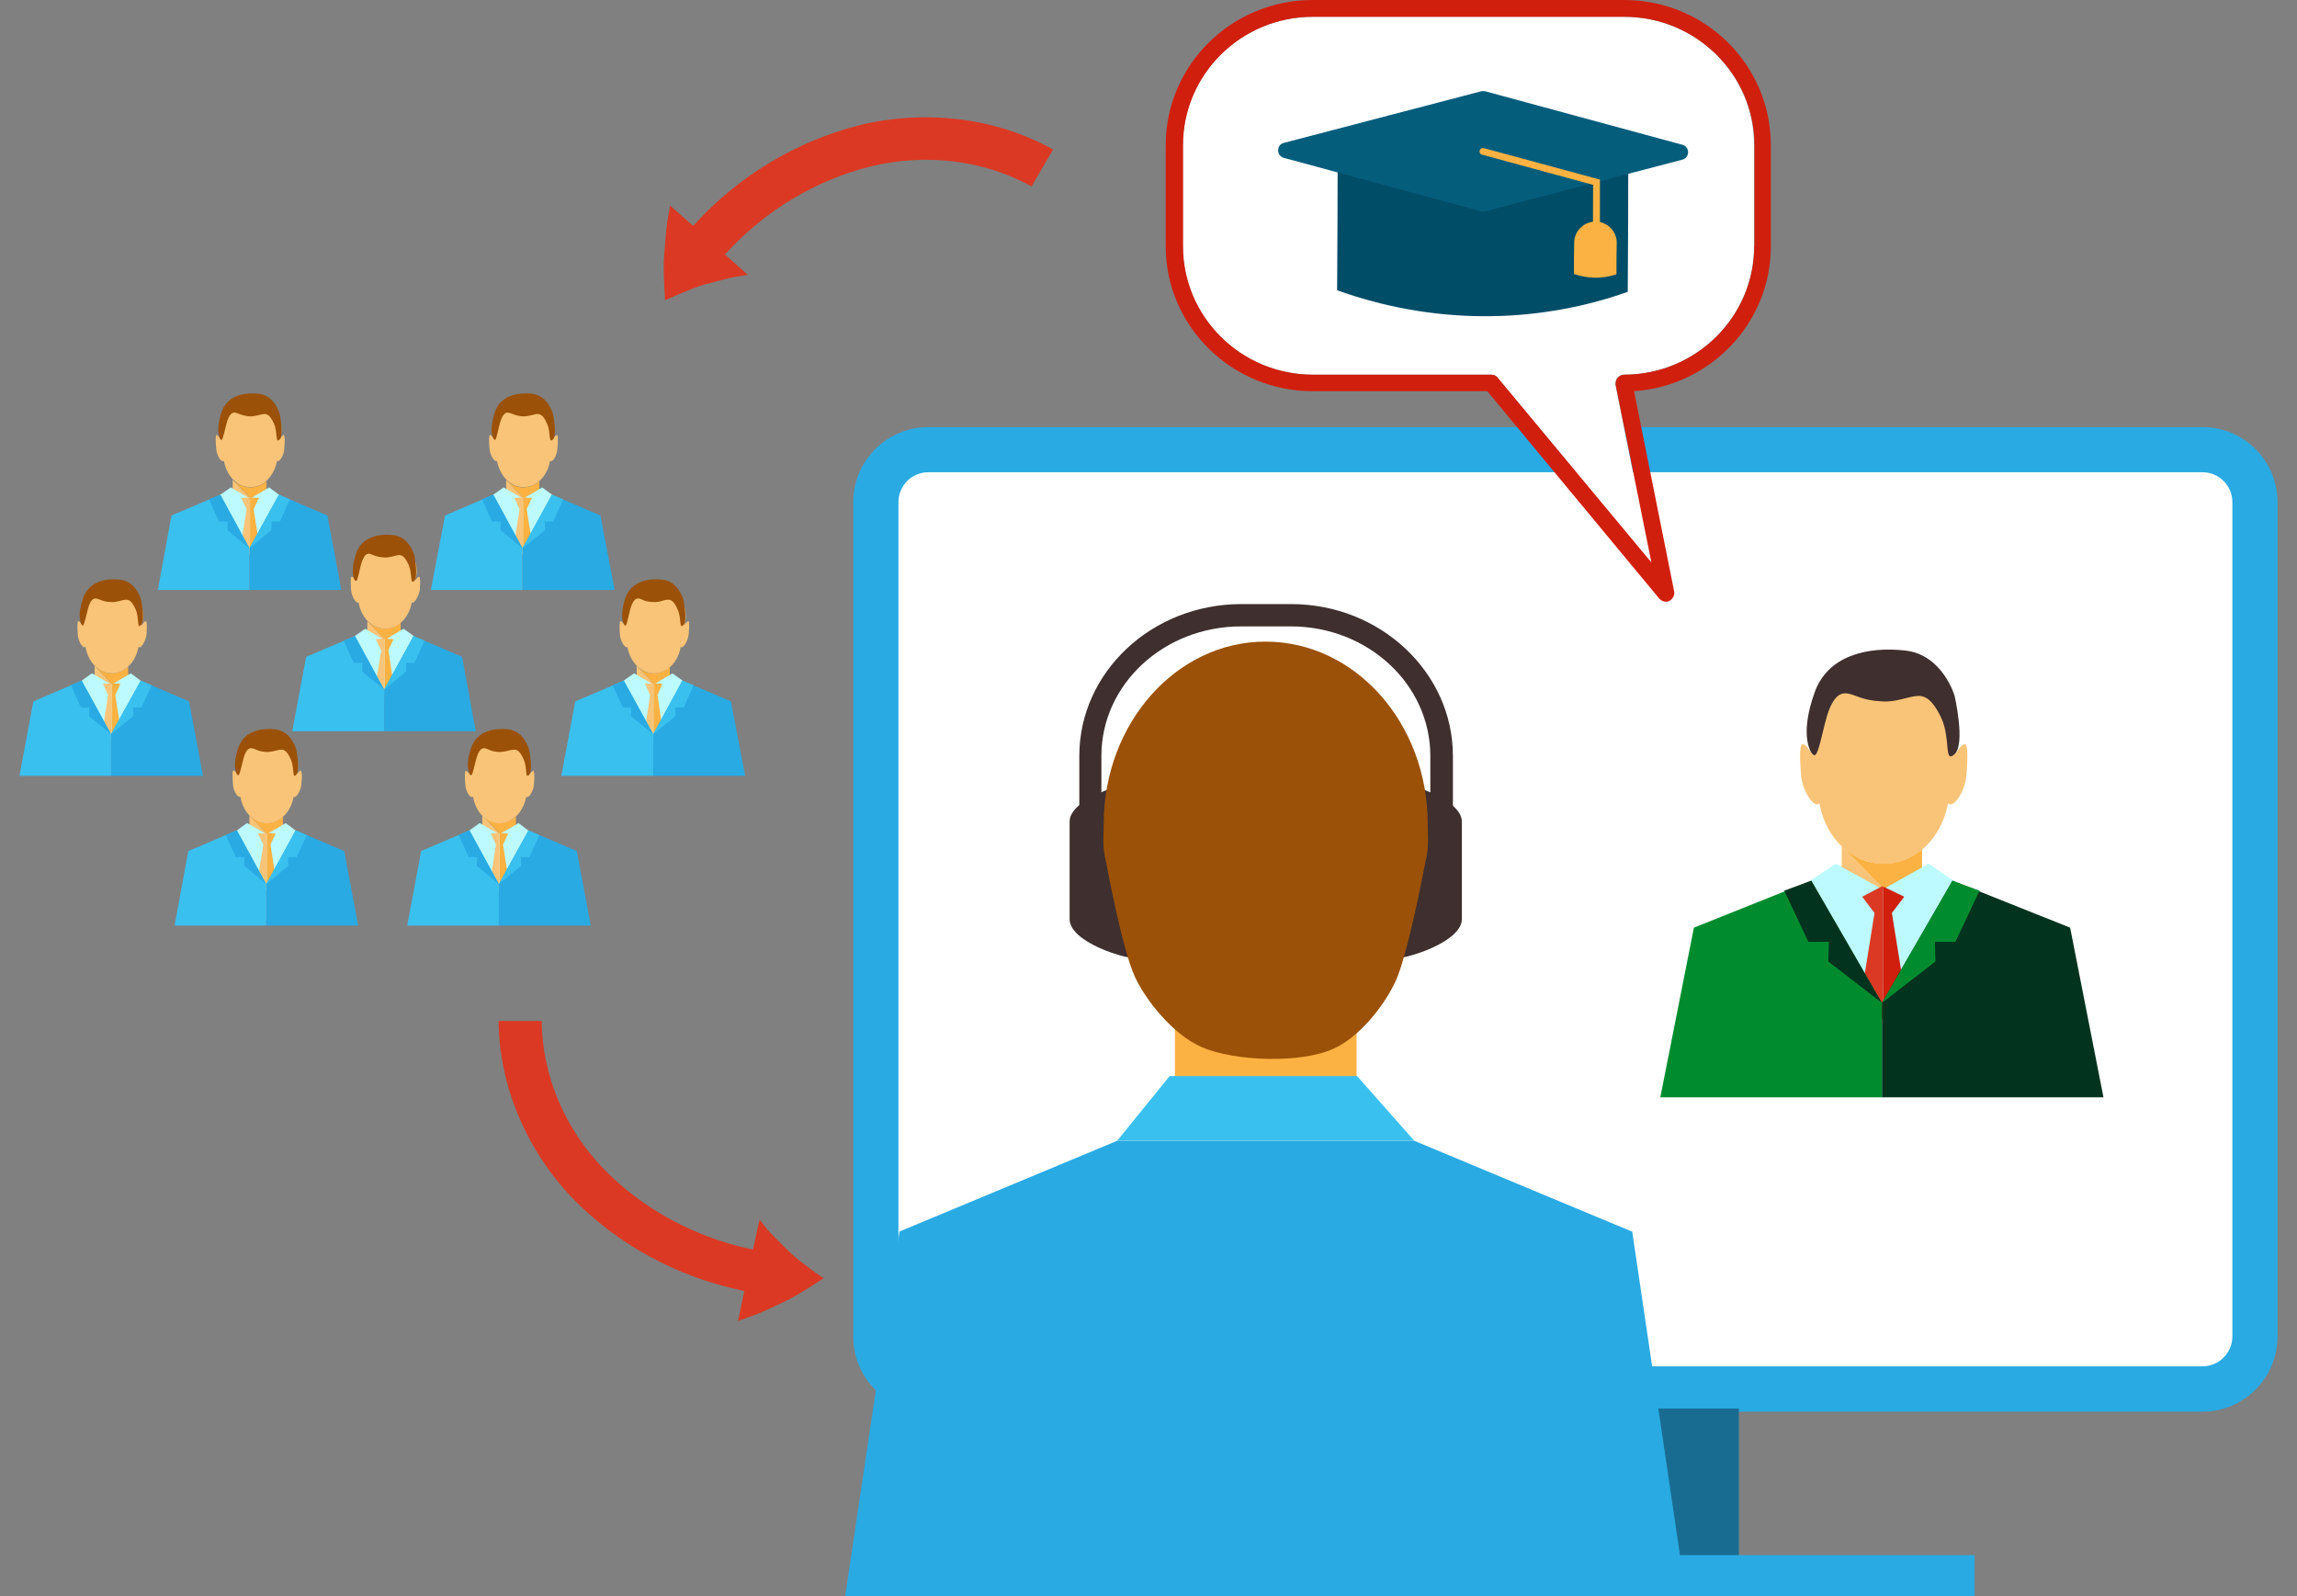 <svg xmlns="http://www.w3.org/2000/svg" width="59" height="41" viewBox="0 0 59 41" fill="none"><rect x="0" y="0" width="59" height="41" fill="#808080" stroke="none"/><g id="Frame" clip-path="url(#clip0_123_2379)"><g id="Group"><g id="Group_2"><g id="Group_3"><g id="Group_4"><g id="Group_5"><path id="Vector" d="M56.571 35.68H23.846C23.104 35.68 22.497 35.074 22.497 34.333V12.897C22.497 12.156 23.104 11.55 23.846 11.55H56.571C57.32 11.55 57.92 12.156 57.92 12.897V34.326C57.92 35.074 57.32 35.68 56.571 35.68Z" fill="white"></path><path id="Vector_2" d="M56.571 36.259H23.846C22.78 36.259 21.917 35.397 21.917 34.333V12.897C21.917 11.833 22.78 10.971 23.846 10.971H56.571C57.637 10.971 58.5 11.833 58.5 12.897V34.326C58.5 35.39 57.637 36.259 56.571 36.259ZM23.846 12.129C23.421 12.129 23.077 12.473 23.077 12.897V34.326C23.077 34.75 23.421 35.094 23.846 35.094H56.571C56.996 35.094 57.34 34.75 57.34 34.326V12.897C57.34 12.473 56.996 12.129 56.571 12.129H23.846Z" fill="#29AAE3"></path></g><g id="Group_6"><path id="Vector_3" d="M44.663 36.178H36.429V41H44.663V36.178Z" fill="#196C91"></path></g><g id="Group_7"><path id="Vector_4" d="M50.718 39.943H30.508V41H50.718V39.943Z" fill="#29AAE3"></path></g></g></g></g><g id="Group_8"><g id="Group_9"><g id="Group_10"><g id="Group_11"><path id="Vector_5" d="M27.71 23.032H28.29V19.416C28.29 17.577 29.895 16.089 31.877 16.089H33.158C35.134 16.089 36.739 17.577 36.739 19.416V23.032H37.319V19.416C37.319 17.267 35.451 15.516 33.165 15.516H31.884C29.584 15.516 27.723 17.267 27.723 19.416V23.032H27.71Z" fill="#3F2F2F"></path></g><g id="Group_12"><g id="Group_13"><path id="Vector_6" d="M37.548 21.099V23.611C37.548 24.177 36.179 24.648 35.606 24.648V20.069C36.179 20.069 37.548 20.54 37.548 21.099Z" fill="#3F2F2F"></path></g><g id="Group_14"><path id="Vector_7" d="M27.474 21.099V23.611C27.474 24.177 28.836 24.648 29.416 24.648V20.069C28.836 20.069 27.474 20.54 27.474 21.099Z" fill="#3F2F2F"></path></g></g></g></g></g><g id="Group_15"><g id="Group_16"><g id="Group_17"><path id="Vector_8" d="M21.155 32.831C21.155 32.831 21.027 32.912 20.845 33.033C20.663 33.141 20.4 33.316 20.123 33.444C19.854 33.572 19.564 33.713 19.334 33.794C19.112 33.875 18.957 33.929 18.957 33.929L19.119 33.161L19.038 33.141C17.406 32.797 15.882 31.982 14.715 30.784C13.549 29.578 12.82 27.915 12.807 26.224H13.913C13.926 27.632 14.513 28.999 15.511 30.029C16.509 31.053 17.844 31.774 19.28 32.083L19.341 32.09L19.51 31.329C19.51 31.329 19.597 31.43 19.719 31.592C19.854 31.74 20.042 31.928 20.245 32.124C20.447 32.326 20.669 32.481 20.845 32.615C21.034 32.75 21.155 32.831 21.155 32.831Z" fill="#DB3923"></path></g></g></g><g id="Group_18"><g id="Group_19"><g id="Group_20"><path id="Vector_9" d="M17.082 7.711C17.082 7.711 17.075 7.563 17.062 7.348C17.055 7.139 17.035 6.822 17.062 6.526C17.089 6.223 17.109 5.906 17.143 5.671C17.19 5.435 17.21 5.28 17.21 5.28L17.804 5.799L17.858 5.745C18.97 4.526 20.454 3.623 22.092 3.212C23.731 2.815 25.545 3.004 27.049 3.839L26.496 4.788C25.255 4.101 23.758 3.933 22.355 4.277C20.953 4.627 19.658 5.408 18.674 6.479L18.619 6.533L19.206 7.058C19.206 7.058 19.078 7.085 18.876 7.112C18.674 7.152 18.424 7.22 18.148 7.294C17.871 7.368 17.622 7.482 17.419 7.563C17.21 7.651 17.082 7.711 17.082 7.711Z" fill="#DB3923"></path></g></g></g><g id="Group_21"><g id="Group_22"><path id="Vector_10" d="M41.716 0.431H33.718C31.87 0.431 30.38 1.913 30.38 3.731V6.324C30.38 8.142 31.877 9.624 33.718 9.624H38.303C38.364 9.624 38.432 9.651 38.465 9.704L42.41 14.445L41.493 9.879C41.493 9.819 41.5 9.752 41.547 9.704C41.587 9.651 41.655 9.624 41.709 9.624C43.55 9.624 45.054 8.142 45.054 6.324V3.731C45.06 1.906 43.557 0.431 41.716 0.431Z" fill="white"></path><path id="Vector_11" d="M41.716 0H33.718C31.634 0 29.942 1.67 29.942 3.731V6.324C29.942 8.378 31.634 10.048 33.718 10.048H38.202L42.619 15.375C42.66 15.422 42.727 15.456 42.788 15.456C42.815 15.456 42.855 15.449 42.876 15.436C42.963 15.389 43.017 15.294 43.004 15.2L41.972 10.048C43.934 9.913 45.485 8.297 45.485 6.33V3.731C45.485 1.67 43.806 0 41.716 0ZM45.06 6.324C45.06 8.142 43.563 9.624 41.716 9.624C41.662 9.624 41.601 9.651 41.554 9.704C41.507 9.752 41.5 9.819 41.5 9.88L42.417 14.446L38.472 9.704C38.432 9.651 38.371 9.624 38.31 9.624H33.725C31.877 9.624 30.387 8.142 30.387 6.324V3.731C30.387 1.906 31.884 0.431 33.725 0.431H41.722C43.563 0.431 45.067 1.913 45.067 3.731V6.324H45.06Z" fill="#D11F0D"></path></g><g id="Group_23"><g id="Group_24"><path id="Vector_12" d="M41.81 7.496C39.396 8.351 36.759 8.324 34.345 7.455C34.352 6.263 34.359 5.064 34.359 3.866C36.847 3.879 39.335 3.899 41.824 3.899C41.824 5.098 41.817 6.297 41.81 7.496Z" fill="#004D68"></path></g><g id="Group_25"><path id="Vector_13" d="M43.213 4.101L38.142 5.428C38.108 5.435 38.074 5.435 38.041 5.428L32.976 4.054C32.781 4 32.781 3.718 32.976 3.67L38.047 2.344C38.081 2.337 38.115 2.337 38.148 2.344L43.213 3.718C43.408 3.771 43.408 4.048 43.213 4.101Z" fill="#055D7C"></path></g><g id="Group_26"><path id="Vector_14" d="M41.001 6.627C40.954 6.627 40.913 6.586 40.913 6.539L40.92 4.748L38.068 3.973C38.02 3.96 37.993 3.913 38.007 3.866C38.02 3.818 38.068 3.792 38.115 3.805L41.095 4.613V6.532C41.095 6.586 41.055 6.627 41.001 6.627Z" fill="#FBB242"></path></g><g id="Group_27"><path id="Vector_15" d="M41.52 7.044C41.169 7.166 40.785 7.159 40.428 7.038C40.428 6.768 40.428 6.499 40.434 6.229C40.434 5.94 40.677 5.697 40.974 5.691C40.981 5.691 40.981 5.691 40.987 5.691C41.284 5.697 41.527 5.94 41.527 6.229C41.52 6.506 41.52 6.775 41.52 7.044Z" fill="#FBB242"></path></g></g></g><g id="Group_28"><path id="Vector_16" d="M34.844 26.231H30.178V28.373H34.844V26.231Z" fill="#FBB242"></path><path id="Vector_17" d="M41.925 31.632L41.898 31.625L36.328 29.302H28.694L23.104 31.632L21.708 41H43.307L41.925 31.632Z" fill="#29AAE3"></path><path id="Vector_18" d="M35.862 25.167C36.179 24.453 36.618 22.11 36.618 22.11C36.712 21.766 36.672 21.436 36.672 21.16C36.672 18.574 34.81 16.48 32.504 16.48C30.211 16.48 28.35 18.581 28.35 21.16C28.35 21.436 28.31 21.766 28.404 22.11C28.404 22.11 28.822 24.393 29.153 25.093C29.422 25.679 30.117 26.568 30.872 26.898C31.722 27.262 33.421 27.322 34.264 26.931C34.972 26.608 35.606 25.746 35.862 25.167Z" fill="#9B5107"></path><path id="Vector_19" d="M34.858 27.639H30.043L28.694 29.302H36.328L34.858 27.639Z" fill="#3AC0EF"></path></g><g id="Group_29"><g id="Group_30"><path id="Vector_20" d="M47.306 21.739V23.982H49.369V23.059L48.999 23.436L47.306 21.739Z" fill="#F9C478"></path><path id="Vector_21" d="M48.378 22.184C47.974 22.184 47.596 22.015 47.306 21.732V21.739L48.992 23.436L49.369 23.059V21.813C49.093 22.042 48.749 22.184 48.378 22.184Z" fill="#FBB242"></path></g><path id="Vector_22" d="M47.151 22.184L48.358 22.844L49.538 22.184L50.57 22.891L48.338 25.76L46.227 22.803L47.151 22.184Z" fill="#BCFAFF"></path><g id="Group_31"><path id="Vector_23" d="M50.098 20.662C50.091 20.662 50.078 20.655 50.064 20.648L50.037 20.635L50.03 20.668C49.848 21.564 49.174 22.19 48.385 22.19C47.596 22.19 46.915 21.564 46.739 20.668V20.635L46.706 20.648C46.692 20.655 46.686 20.662 46.679 20.662C46.531 20.662 46.288 20.284 46.261 19.887C46.22 19.429 46.234 19.173 46.281 19.119C46.288 19.113 46.294 19.113 46.294 19.113C46.342 19.113 46.416 19.166 46.477 19.267L46.564 19.375L46.531 19.254C46.477 19.106 46.463 18.971 46.463 18.857C46.463 17.712 47.326 16.782 48.392 16.782C49.457 16.782 50.32 17.712 50.32 18.857C50.32 18.978 50.307 19.106 50.253 19.254L50.212 19.375L50.293 19.267C50.354 19.166 50.428 19.113 50.475 19.113C50.475 19.113 50.482 19.113 50.489 19.119C50.536 19.173 50.55 19.429 50.509 19.887C50.489 20.284 50.239 20.662 50.098 20.662Z" fill="#F9C478"></path></g><path id="Vector_24" d="M48.338 18.015C48.702 18.042 48.985 17.894 49.261 17.874C49.545 17.86 49.727 18.15 49.875 18.466C50.105 18.998 49.929 19.625 50.206 19.369C50.489 19.113 50.206 17.874 50.206 17.874C50.206 17.874 49.902 16.816 48.938 16.709C47.974 16.601 46.942 16.83 46.605 17.799C46.261 18.762 46.443 19.247 46.557 19.369C46.665 19.49 46.719 19.214 46.868 18.608C47.016 17.995 47.205 17.766 47.461 17.813C47.711 17.86 47.819 17.988 48.338 18.015Z" fill="#3F2F2F"></path><g id="Group_32"><path id="Vector_25" d="M48.911 23.032L48.365 22.77V26.204L48.371 26.211L48.911 25.416L48.594 23.45L48.911 23.032Z" fill="#D11F0D"></path><path id="Vector_26" d="M48.358 22.763V22.77L48.344 22.763L47.832 23.032L48.149 23.45L47.832 25.416L48.365 26.211V26.204V22.77L48.358 22.763Z" fill="#DB3923"></path></g><path id="Vector_27" d="M48.338 28.184V25.76L50.152 22.621L53.173 23.827L54.029 28.184H48.338Z" fill="#02331E"></path><path id="Vector_28" d="M48.338 28.184V25.76L46.524 22.621L43.509 23.827L42.646 28.184H48.338Z" fill="#008C2E"></path><path id="Vector_29" d="M50.846 22.877L50.152 22.621L48.338 25.76L49.713 24.696L49.7 24.191H50.226L50.846 22.877Z" fill="#008C2E"></path><path id="Vector_30" d="M45.829 22.877L46.524 22.621L48.338 25.76L46.962 24.696L46.975 24.191H46.45L45.829 22.877Z" fill="#02331E"></path></g><g id="Group_33"><g id="Group_34"><path id="Vector_31" d="M16.354 17.099V18.082H17.203V17.678L17.048 17.84L16.354 17.099Z" fill="#F9C478"></path><path id="Vector_32" d="M16.792 17.294C16.623 17.294 16.468 17.227 16.354 17.099L17.048 17.84L17.203 17.678V17.126C17.096 17.234 16.947 17.294 16.792 17.294Z" fill="#FBB242"></path></g><path id="Vector_33" d="M16.286 17.294L16.785 17.584L17.271 17.294L17.702 17.604L16.779 18.857L15.902 17.564L16.286 17.294Z" fill="#BCFAFF"></path><g id="Group_35"><path id="Vector_34" d="M17.507 16.627C17.5 16.627 17.493 16.627 17.493 16.621L17.48 16.614V16.627C17.413 17.018 17.129 17.294 16.799 17.294C16.468 17.294 16.192 17.018 16.118 16.627V16.614L16.111 16.621C16.111 16.627 16.104 16.627 16.098 16.627C16.037 16.627 15.936 16.459 15.922 16.291C15.909 16.095 15.909 15.974 15.936 15.954H15.942C15.956 15.954 15.99 15.981 16.017 16.021L16.057 16.069L16.037 16.015C16.017 15.947 16.01 15.887 16.01 15.833C16.01 15.334 16.374 14.924 16.812 14.924C17.257 14.924 17.615 15.328 17.615 15.833C17.615 15.887 17.601 15.941 17.588 16.015L17.574 16.069L17.601 16.021C17.635 15.981 17.662 15.954 17.682 15.954C17.682 15.954 17.682 15.954 17.689 15.954C17.702 15.974 17.709 16.089 17.689 16.291C17.669 16.459 17.568 16.627 17.507 16.627Z" fill="#F9C478"></path></g><path id="Vector_35" d="M16.779 15.463C16.934 15.476 17.042 15.409 17.156 15.402C17.271 15.395 17.352 15.523 17.406 15.658C17.514 15.887 17.433 16.163 17.554 16.055C17.669 15.947 17.554 15.402 17.554 15.402C17.554 15.402 17.426 14.937 17.028 14.89C16.623 14.843 16.205 14.944 16.057 15.368C15.922 15.793 15.996 16.008 16.044 16.055C16.091 16.109 16.104 15.988 16.172 15.718C16.232 15.456 16.313 15.348 16.421 15.375C16.516 15.402 16.563 15.456 16.779 15.463Z" fill="#9B5107"></path><g id="Group_36"><path id="Vector_36" d="M17.015 17.564L16.785 17.55V19.059L17.015 18.709L16.887 17.853L17.015 17.564Z" fill="#FBB242"></path><path id="Vector_37" d="M16.779 17.55L16.57 17.564L16.698 17.853L16.57 18.709L16.785 19.059V17.55H16.779Z" fill="#F9C478"></path></g><path id="Vector_38" d="M16.779 19.928V18.857L17.527 17.483L18.775 18.015L19.139 19.928H16.779Z" fill="#29AAE3"></path><path id="Vector_39" d="M16.779 19.928V18.857L16.023 17.483L14.776 18.015L14.418 19.928H16.779Z" fill="#3AC0EF"></path><path id="Vector_40" d="M17.817 17.597L17.527 17.483L16.779 18.857L17.352 18.392L17.345 18.17H17.561L17.817 17.597Z" fill="#3AC0EF"></path><path id="Vector_41" d="M15.733 17.597L16.023 17.483L16.779 18.857L16.205 18.392L16.212 18.17H15.996L15.733 17.597Z" fill="#29AAE3"></path></g><g id="Group_37"><g id="Group_38"><path id="Vector_42" d="M2.429 17.099V18.082H3.285V17.678L3.13 17.84L2.429 17.099Z" fill="#F9C478"></path><path id="Vector_43" d="M2.88 17.294C2.712 17.294 2.557 17.227 2.429 17.099L3.137 17.84L3.292 17.678V17.126C3.17 17.234 3.029 17.294 2.88 17.294Z" fill="#FBB242"></path></g><path id="Vector_44" d="M2.361 17.294L2.867 17.584L3.359 17.294L3.777 17.604L2.853 18.857L1.984 17.564L2.361 17.294Z" fill="#BCFAFF"></path><g id="Group_39"><path id="Vector_45" d="M3.582 16.627C3.575 16.627 3.568 16.627 3.562 16.621L3.555 16.614V16.627C3.481 17.018 3.197 17.294 2.88 17.294C2.55 17.294 2.267 17.018 2.199 16.627L2.193 16.614L2.179 16.621C2.172 16.627 2.172 16.627 2.166 16.627C2.112 16.627 2.004 16.459 1.997 16.291C1.984 16.095 1.99 15.974 2.004 15.954H2.011C2.038 15.954 2.058 15.981 2.091 16.021L2.118 16.069L2.098 16.015C2.085 15.947 2.078 15.887 2.078 15.833C2.078 15.334 2.435 14.924 2.88 14.924C3.319 14.924 3.676 15.328 3.676 15.833C3.676 15.887 3.676 15.941 3.649 16.015L3.629 16.069L3.669 16.021C3.696 15.981 3.723 15.954 3.744 15.954C3.744 15.954 3.744 15.954 3.75 15.954C3.777 15.974 3.777 16.089 3.764 16.291C3.744 16.459 3.642 16.627 3.582 16.627Z" fill="#F9C478"></path></g><path id="Vector_46" d="M2.853 15.463C3.002 15.476 3.123 15.409 3.238 15.402C3.352 15.395 3.427 15.523 3.487 15.658C3.582 15.887 3.508 16.163 3.622 16.055C3.737 15.947 3.622 15.402 3.622 15.402C3.622 15.402 3.501 14.937 3.096 14.89C2.698 14.843 2.274 14.944 2.132 15.368C1.984 15.793 2.064 16.008 2.105 16.055C2.145 16.109 2.172 15.988 2.24 15.718C2.294 15.456 2.381 15.348 2.483 15.375C2.597 15.402 2.638 15.456 2.853 15.463Z" fill="#9B5107"></path><g id="Group_40"><path id="Vector_47" d="M3.096 17.564L2.874 17.55V19.059L3.096 18.709L2.961 17.853L3.096 17.564Z" fill="#FBB242"></path><path id="Vector_48" d="M2.867 17.55H2.86L2.644 17.564L2.779 17.853L2.644 18.709L2.867 19.059H2.874V17.55H2.867Z" fill="#F9C478"></path></g><path id="Vector_49" d="M2.853 19.928V18.857L3.615 17.483L4.856 18.015L5.214 19.928H2.853Z" fill="#29AAE3"></path><path id="Vector_50" d="M2.853 19.928V18.857L2.098 17.483L0.857 18.015L0.5 19.928H2.853Z" fill="#3AC0EF"></path><path id="Vector_51" d="M3.892 17.597L3.615 17.483L2.853 18.857L3.427 18.392L3.42 18.17H3.636L3.892 17.597Z" fill="#3AC0EF"></path><path id="Vector_52" d="M1.822 17.597L2.098 17.483L2.853 18.857L2.287 18.392L2.294 18.17H2.078L1.822 17.597Z" fill="#29AAE3"></path></g><g id="Group_41"><g id="Group_42"><path id="Vector_53" d="M9.435 15.954V16.937H10.298V16.533L10.143 16.695L9.435 15.954Z" fill="#F9C478"></path><path id="Vector_54" d="M9.887 16.149C9.718 16.149 9.563 16.075 9.435 15.954L10.136 16.695L10.291 16.533V15.988C10.177 16.089 10.042 16.149 9.887 16.149Z" fill="#FBB242"></path></g><path id="Vector_55" d="M9.381 16.149L9.88 16.439L10.366 16.149L10.797 16.459L9.867 17.712L8.997 16.419L9.381 16.149Z" fill="#BCFAFF"></path><g id="Group_43"><path id="Vector_56" d="M10.595 15.483C10.595 15.483 10.595 15.483 10.588 15.476L10.575 15.463V15.483C10.501 15.873 10.224 16.149 9.894 16.149C9.563 16.149 9.287 15.88 9.212 15.483V15.463L9.199 15.476C9.192 15.483 9.192 15.483 9.192 15.483C9.138 15.483 9.03 15.314 9.017 15.146C9.003 14.944 9.003 14.836 9.03 14.809C9.051 14.809 9.084 14.836 9.111 14.877L9.138 14.924L9.132 14.87C9.111 14.809 9.098 14.749 9.098 14.695C9.098 14.197 9.455 13.786 9.9 13.786C10.345 13.786 10.703 14.19 10.703 14.695C10.703 14.749 10.689 14.803 10.669 14.87L10.656 14.924L10.689 14.877C10.716 14.836 10.75 14.816 10.764 14.816C10.764 14.816 10.764 14.816 10.77 14.816C10.797 14.843 10.797 14.951 10.784 15.153C10.757 15.314 10.649 15.483 10.595 15.483Z" fill="#F9C478"></path></g><path id="Vector_57" d="M9.867 14.318C10.015 14.331 10.136 14.264 10.251 14.257C10.366 14.25 10.44 14.385 10.501 14.52C10.595 14.755 10.527 15.025 10.642 14.917C10.75 14.809 10.642 14.257 10.642 14.257C10.642 14.257 10.514 13.799 10.116 13.745C9.711 13.698 9.28 13.799 9.145 14.223C9.003 14.641 9.078 14.856 9.118 14.91C9.172 14.964 9.192 14.843 9.253 14.574C9.32 14.304 9.395 14.203 9.496 14.223C9.604 14.257 9.651 14.304 9.867 14.318Z" fill="#9B5107"></path><g id="Group_44"><path id="Vector_58" d="M10.109 16.419L9.88 16.399V17.907V17.914L10.109 17.564L9.975 16.702L10.109 16.419Z" fill="#FBB242"></path><path id="Vector_59" d="M9.873 16.399V16.405L9.867 16.399L9.651 16.419L9.792 16.702L9.651 17.564L9.88 17.914V17.907V16.399H9.873Z" fill="#F9C478"></path></g><path id="Vector_60" d="M9.867 18.783V17.712L10.622 16.338L11.869 16.87L12.22 18.783H9.867Z" fill="#29AAE3"></path><path id="Vector_61" d="M9.867 18.783V17.712L9.118 16.338L7.864 16.87L7.506 18.783H9.867Z" fill="#3AC0EF"></path><path id="Vector_62" d="M10.905 16.453L10.622 16.338L9.867 17.712L10.433 17.247V17.025H10.649L10.905 16.453Z" fill="#3AC0EF"></path><path id="Vector_63" d="M8.828 16.453L9.118 16.338L9.867 17.712L9.3 17.247L9.307 17.025H9.084L8.828 16.453Z" fill="#29AAE3"></path></g><g id="Group_45"><g id="Group_46"><path id="Vector_64" d="M13.002 12.324V13.307H13.852V12.903L13.697 13.065L13.002 12.324Z" fill="#F9C478"></path><path id="Vector_65" d="M13.441 12.52C13.272 12.52 13.117 12.445 13.002 12.324L13.697 13.072L13.852 12.903V12.358C13.737 12.459 13.596 12.52 13.441 12.52Z" fill="#FBB242"></path></g><path id="Vector_66" d="M12.935 12.52L13.434 12.809L13.926 12.52L14.351 12.829L13.42 14.082L12.55 12.789L12.935 12.52Z" fill="#BCFAFF"></path><g id="Group_47"><path id="Vector_67" d="M14.155 11.846C14.149 11.846 14.149 11.846 14.142 11.846L14.128 11.833V11.846C14.054 12.237 13.778 12.513 13.447 12.513C13.117 12.513 12.847 12.237 12.766 11.846V11.833L12.753 11.846C12.753 11.846 12.753 11.846 12.746 11.846C12.685 11.846 12.584 11.684 12.571 11.509C12.557 11.314 12.557 11.2 12.584 11.173H12.591C12.604 11.173 12.638 11.2 12.665 11.24L12.699 11.287L12.685 11.233C12.652 11.166 12.638 11.112 12.638 11.058C12.638 10.56 13.002 10.149 13.441 10.149C13.886 10.149 14.243 10.56 14.243 11.058C14.243 11.112 14.23 11.166 14.209 11.233L14.203 11.287L14.23 11.24C14.257 11.193 14.29 11.173 14.31 11.173C14.331 11.193 14.338 11.307 14.317 11.509C14.317 11.684 14.209 11.846 14.155 11.846Z" fill="#F9C478"></path></g><path id="Vector_68" d="M13.42 10.694C13.582 10.701 13.69 10.641 13.805 10.634C13.919 10.627 14 10.755 14.054 10.89C14.155 11.119 14.081 11.402 14.203 11.287C14.317 11.173 14.203 10.627 14.203 10.627C14.203 10.627 14.075 10.162 13.677 10.115C13.272 10.068 12.847 10.169 12.706 10.594C12.571 11.018 12.638 11.233 12.692 11.287C12.739 11.341 12.753 11.22 12.82 10.95C12.881 10.681 12.962 10.58 13.063 10.6C13.164 10.62 13.211 10.674 13.42 10.694Z" fill="#9B5107"></path><g id="Group_48"><path id="Vector_69" d="M13.663 12.789L13.434 12.776V14.277H13.441L13.663 13.934L13.528 13.079L13.663 12.789Z" fill="#FBB242"></path><path id="Vector_70" d="M13.434 12.776H13.427L13.211 12.789L13.346 13.079L13.211 13.934L13.434 14.277V12.776Z" fill="#F9C478"></path></g><path id="Vector_71" d="M13.42 15.153V14.082L14.176 12.708L15.423 13.24L15.787 15.153H13.42Z" fill="#29AAE3"></path><path id="Vector_72" d="M13.42 15.153V14.082L12.672 12.708L11.431 13.24L11.067 15.153H13.42Z" fill="#3AC0EF"></path><path id="Vector_73" d="M14.466 12.823L14.176 12.708L13.42 14.082L14 13.617L13.994 13.395H14.209L14.466 12.823Z" fill="#3AC0EF"></path><path id="Vector_74" d="M12.382 12.823L12.672 12.708L13.42 14.082L12.854 13.617L12.861 13.395H12.638L12.382 12.823Z" fill="#29AAE3"></path></g><g id="Group_49"><g id="Group_50"><path id="Vector_75" d="M5.976 12.324V13.307H6.839V12.903L6.684 13.065L5.976 12.324Z" fill="#F9C478"></path><path id="Vector_76" d="M6.435 12.52C6.266 12.52 6.111 12.445 5.983 12.324L6.691 13.072L6.846 12.903V12.358C6.725 12.459 6.583 12.52 6.435 12.52Z" fill="#FBB242"></path></g><path id="Vector_77" d="M5.928 12.52L6.421 12.809L6.913 12.52L7.338 12.829L6.407 14.082L5.537 12.789L5.928 12.52Z" fill="#BCFAFF"></path><g id="Group_51"><path id="Vector_78" d="M7.136 11.846C7.129 11.846 7.129 11.846 7.136 11.846L7.115 11.833V11.846C7.034 12.237 6.765 12.513 6.434 12.513C6.104 12.513 5.827 12.237 5.753 11.846L5.746 11.833L5.733 11.846C5.726 11.846 5.726 11.846 5.719 11.846C5.665 11.846 5.558 11.684 5.551 11.509C5.537 11.314 5.537 11.2 5.558 11.173C5.585 11.173 5.612 11.2 5.638 11.24L5.665 11.287L5.659 11.233C5.638 11.166 5.625 11.112 5.625 11.058C5.625 10.56 5.982 10.149 6.427 10.149C6.866 10.149 7.23 10.56 7.23 11.058C7.23 11.112 7.216 11.166 7.196 11.233L7.183 11.287L7.216 11.24C7.243 11.193 7.277 11.173 7.284 11.173H7.291C7.318 11.193 7.318 11.307 7.304 11.509C7.297 11.684 7.196 11.846 7.136 11.846Z" fill="#F9C478"></path></g><path id="Vector_79" d="M6.407 10.694C6.556 10.701 6.677 10.641 6.792 10.634C6.906 10.627 6.98 10.755 7.041 10.89C7.136 11.119 7.068 11.402 7.183 11.287C7.297 11.173 7.183 10.627 7.183 10.627C7.183 10.627 7.055 10.162 6.657 10.115C6.252 10.068 5.827 10.169 5.686 10.594C5.551 11.018 5.618 11.233 5.665 11.287C5.713 11.341 5.733 11.22 5.8 10.95C5.861 10.681 5.942 10.58 6.043 10.6C6.151 10.62 6.191 10.674 6.407 10.694Z" fill="#9B5107"></path><g id="Group_52"><path id="Vector_80" d="M6.65 12.789L6.421 12.776V14.277H6.427L6.65 13.934L6.515 13.079L6.65 12.789Z" fill="#FBB242"></path><path id="Vector_81" d="M6.421 12.776H6.414L6.198 12.789L6.333 13.079L6.198 13.934L6.421 14.277V12.776Z" fill="#F9C478"></path></g><path id="Vector_82" d="M6.407 15.153V14.082L7.162 12.708L8.41 13.24L8.767 15.153H6.407Z" fill="#29AAE3"></path><path id="Vector_83" d="M6.407 15.153V14.082L5.659 12.708L4.404 13.24L4.054 15.153H6.407Z" fill="#3AC0EF"></path><path id="Vector_84" d="M7.446 12.823L7.162 12.708L6.407 14.082L6.974 13.617V13.395H7.189L7.446 12.823Z" fill="#3AC0EF"></path><path id="Vector_85" d="M5.369 12.823L5.659 12.708L6.407 14.082L5.841 13.617L5.848 13.395H5.625L5.369 12.823Z" fill="#29AAE3"></path></g><g id="Group_53"><g id="Group_54"><path id="Vector_86" d="M12.389 20.944V21.934H13.245V21.517L13.09 21.685L12.389 20.944Z" fill="#F9C478"></path><path id="Vector_87" d="M12.84 21.14C12.672 21.14 12.517 21.066 12.389 20.944L13.097 21.685L13.252 21.517V20.978C13.13 21.079 12.989 21.14 12.84 21.14Z" fill="#FBB242"></path></g><path id="Vector_88" d="M12.321 21.14L12.827 21.429L13.319 21.14L13.737 21.456L12.813 22.709L11.944 21.409L12.321 21.14Z" fill="#BCFAFF"></path><g id="Group_55"><path id="Vector_89" d="M13.542 20.473C13.535 20.473 13.528 20.473 13.521 20.473L13.515 20.459V20.473C13.434 20.87 13.157 21.146 12.834 21.146C12.503 21.146 12.22 20.87 12.153 20.473L12.146 20.459L12.132 20.473C12.126 20.473 12.126 20.473 12.119 20.473C12.058 20.473 11.957 20.311 11.95 20.136C11.937 19.941 11.937 19.826 11.957 19.799C11.957 19.799 11.957 19.799 11.964 19.799C11.991 19.799 12.011 19.82 12.045 19.86L12.072 19.907L12.058 19.853C12.045 19.793 12.031 19.732 12.031 19.678C12.031 19.173 12.389 18.769 12.834 18.769C13.272 18.769 13.629 19.173 13.629 19.678C13.629 19.732 13.623 19.786 13.602 19.853L13.582 19.907L13.623 19.86C13.65 19.82 13.683 19.799 13.697 19.799C13.697 19.799 13.697 19.799 13.704 19.799C13.73 19.826 13.73 19.941 13.717 20.136C13.704 20.311 13.602 20.473 13.542 20.473Z" fill="#F9C478"></path></g><path id="Vector_90" d="M12.813 19.315C12.962 19.321 13.083 19.261 13.205 19.254C13.319 19.247 13.393 19.375 13.454 19.51C13.549 19.739 13.481 20.015 13.589 19.901C13.704 19.786 13.589 19.247 13.589 19.247C13.589 19.247 13.468 18.783 13.063 18.735C12.665 18.688 12.24 18.789 12.099 19.214C11.957 19.631 12.031 19.847 12.078 19.901C12.126 19.954 12.146 19.833 12.213 19.571C12.274 19.301 12.355 19.2 12.456 19.22C12.557 19.241 12.598 19.301 12.813 19.315Z" fill="#9B5107"></path><g id="Group_56"><path id="Vector_91" d="M13.056 21.409L12.834 21.396V22.904L13.056 22.561L12.921 21.692L13.056 21.409Z" fill="#FBB242"></path><path id="Vector_92" d="M12.827 21.396H12.82L12.604 21.409L12.739 21.692L12.604 22.561L12.827 22.904H12.834V21.396H12.827Z" fill="#F9C478"></path></g><path id="Vector_93" d="M12.813 23.773V22.709L13.575 21.328L14.816 21.86L15.174 23.773H12.813Z" fill="#29AAE3"></path><path id="Vector_94" d="M12.813 23.773V22.709L12.058 21.328L10.817 21.86L10.46 23.773H12.813Z" fill="#3AC0EF"></path><path id="Vector_95" d="M13.852 21.45L13.575 21.328L12.813 22.709L13.387 22.238L13.38 22.015H13.596L13.852 21.45Z" fill="#3AC0EF"></path><path id="Vector_96" d="M11.782 21.45L12.058 21.328L12.813 22.709L12.247 22.238L12.254 22.015H12.038L11.782 21.45Z" fill="#29AAE3"></path></g><g id="Group_57"><g id="Group_58"><path id="Vector_97" d="M6.407 20.944V21.934H7.27V21.517L7.115 21.685L6.407 20.944Z" fill="#F9C478"></path><path id="Vector_98" d="M6.859 21.14C6.69 21.14 6.535 21.066 6.407 20.944L7.115 21.685L7.27 21.517V20.978C7.149 21.079 7.014 21.14 6.859 21.14Z" fill="#FBB242"></path></g><path id="Vector_99" d="M6.347 21.14L6.852 21.429L7.338 21.14L7.763 21.456L6.839 22.709L5.969 21.409L6.347 21.14Z" fill="#BCFAFF"></path><g id="Group_59"><path id="Vector_100" d="M7.567 20.473C7.56 20.473 7.554 20.473 7.547 20.473L7.54 20.46V20.473C7.466 20.87 7.183 21.146 6.859 21.146C6.529 21.146 6.245 20.87 6.178 20.473L6.171 20.46L6.164 20.466C6.158 20.466 6.158 20.466 6.151 20.466C6.09 20.466 5.989 20.305 5.982 20.13C5.969 19.934 5.969 19.82 5.989 19.793H5.996C6.023 19.793 6.043 19.813 6.077 19.853L6.104 19.901L6.084 19.847C6.07 19.786 6.057 19.726 6.057 19.672C6.057 19.166 6.414 18.762 6.859 18.762C7.291 18.762 7.655 19.166 7.655 19.672C7.655 19.726 7.655 19.779 7.628 19.847L7.608 19.901L7.648 19.853C7.675 19.813 7.709 19.793 7.722 19.793C7.722 19.793 7.722 19.793 7.729 19.793C7.756 19.82 7.763 19.934 7.742 20.13C7.729 20.311 7.621 20.473 7.567 20.473Z" fill="#F9C478"></path></g><path id="Vector_101" d="M6.839 19.315C6.987 19.321 7.109 19.261 7.223 19.254C7.338 19.247 7.412 19.375 7.473 19.51C7.567 19.739 7.5 20.015 7.608 19.901C7.722 19.786 7.608 19.247 7.608 19.247C7.608 19.247 7.486 18.783 7.082 18.735C6.684 18.688 6.259 18.789 6.117 19.214C5.976 19.631 6.05 19.847 6.097 19.901C6.144 19.954 6.164 19.833 6.232 19.571C6.293 19.301 6.367 19.2 6.475 19.22C6.576 19.241 6.623 19.301 6.839 19.315Z" fill="#9B5107"></path><g id="Group_60"><path id="Vector_102" d="M7.082 21.409L6.852 21.396V22.904L7.082 22.561L6.947 21.692L7.082 21.409Z" fill="#FBB242"></path><path id="Vector_103" d="M6.852 21.396H6.846L6.623 21.409L6.765 21.692L6.623 22.561L6.852 22.904V21.396Z" fill="#F9C478"></path></g><path id="Vector_104" d="M6.839 23.773V22.709L7.594 21.328L8.842 21.86L9.199 23.773H6.839Z" fill="#29AAE3"></path><path id="Vector_105" d="M6.839 23.773V22.709L6.084 21.328L4.836 21.86L4.485 23.773H6.839Z" fill="#3AC0EF"></path><path id="Vector_106" d="M7.877 21.45L7.594 21.328L6.839 22.709L7.405 22.238L7.399 22.015H7.621L7.877 21.45Z" fill="#3AC0EF"></path><path id="Vector_107" d="M5.8 21.45L6.084 21.328L6.839 22.709L6.272 22.238L6.279 22.015H6.057L5.8 21.45Z" fill="#29AAE3"></path></g></g></g><defs><clipPath id="clip0_123_2379"><rect width="58" height="41" fill="white" transform="translate(0.5)"></rect></clipPath></defs></svg>